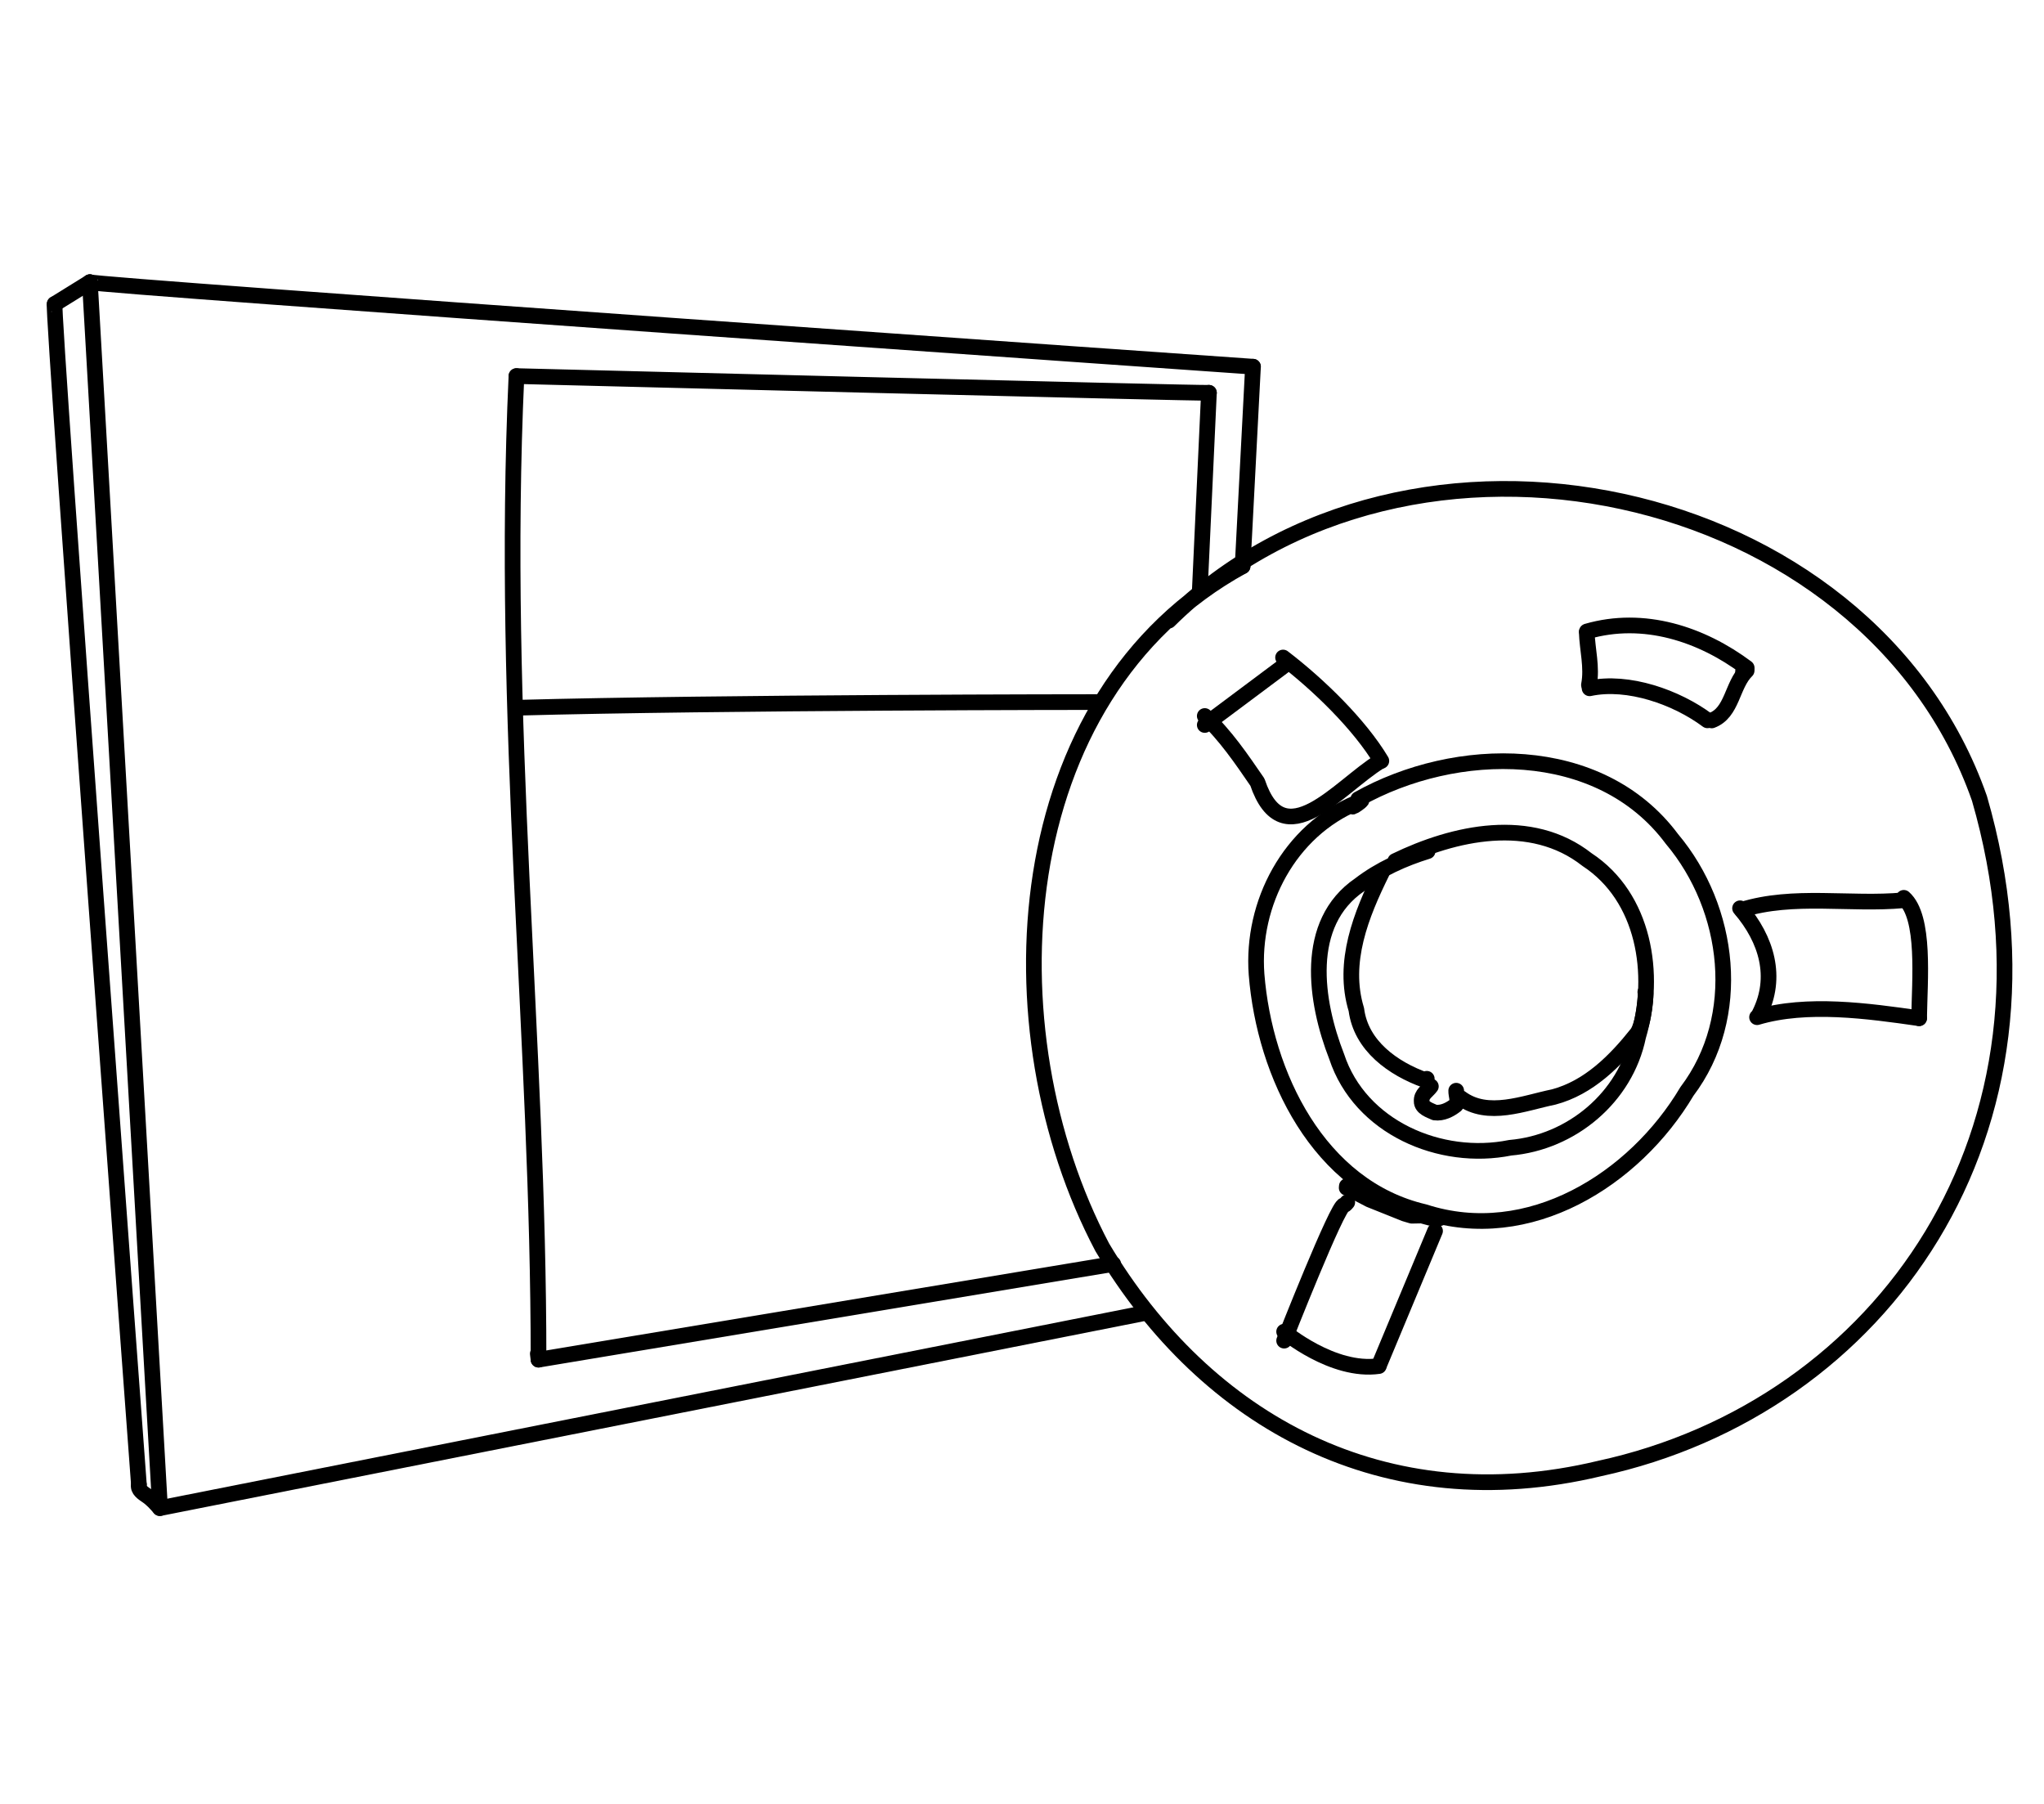 <?xml version="1.0" encoding="UTF-8" standalone="no"?>
<!-- Created by Ashley Blewer - This work is licensed under a Creative Commons Attribution 4.0 International License -->

<svg width="544" height="480" viewBox="0 0 143.933 127" version="1.1" id="svg2490" inkscape:version="1.1.2 (08b2f3d93c, 2022-04-05)" sodipodi:docname="1965-type-a-3.svg"
   xmlns:inkscape="http://www.inkscape.org/namespaces/inkscape"
   xmlns:sodipodi="http://sodipodi.sourceforge.net/DTD/sodipodi-0.dtd"
   xmlns="http://www.w3.org/2000/svg"
   xmlns:svg="http://www.w3.org/2000/svg">
   <sodipodi:namedview id="namedview2492" pagecolor="#ffffff" bordercolor="#666666" borderopacity="1.0" inkscape:pageshadow="2" inkscape:pageopacity="0.0" inkscape:pagecheckerboard="0" inkscape:document-units="mm" showgrid="false" units="px" inkscape:zoom="2.5620932" inkscape:cx="-41.372422" inkscape:cy="177.00371" inkscape:window-width="1848" inkscape:window-height="1136" inkscape:window-x="72" inkscape:window-y="27" inkscape:window-maximized="1" inkscape:current-layer="g4053" />
   <defs id="defs2487" />
   <g inkscape:label="Layer 1" inkscape:groupmode="layer" id="layer1">
      <g id="g4053" transform="matrix(0.365,0,0,0.365,-261.752,-135.849)" style="stroke-width:1.156">
         <g id="g1634" transform="matrix(1,0,0,-1,0,792)" style="stroke-width:1.156">
            <g id="g1636" style="stroke-width:1.156">
               <path d="m 734.468,365.379 c 0.177,-0.624 224.393,-16.298 224.393,-16.298" style="fill:none;stroke:#000000;stroke-width:3.023;stroke-linecap:round;stroke-linejoin:round;stroke-miterlimit:10;stroke-dasharray:none;stroke-opacity:1" id="path1638" sodipodi:nodetypes="cc" />
            </g>
         </g>
         <g id="g1640" transform="matrix(1,0,0,-1,0,792)" style="stroke-width:1.156">
            <g id="g1642" style="stroke-width:1.156">
               <path d="m 958.861,349.081 -2.003,-38.485" style="fill:none;stroke:#000000;stroke-width:3.023;stroke-linecap:round;stroke-linejoin:round;stroke-miterlimit:10;stroke-dasharray:none;stroke-opacity:1" id="path1644" sodipodi:nodetypes="cc" />
            </g>
         </g>
         <g id="g1646" transform="matrix(1,0,0,-1,0,792)" style="stroke-width:1.156">
            <g id="g1648" style="stroke-width:1.156">
               <path d="M 734.468,365.379 747.98,129.307" style="fill:none;stroke:#000000;stroke-width:3.023;stroke-linecap:round;stroke-linejoin:round;stroke-miterlimit:10;stroke-dasharray:none;stroke-opacity:1" id="path1650" sodipodi:nodetypes="cc" />
            </g>
         </g>
         <g id="g1652" transform="matrix(1,0,0,-1,0,792)" style="stroke-width:1.156">
            <g id="g1654" style="stroke-width:1.156">
               <path d="m 734.468,365.379 -6.793,-4.207" style="fill:none;stroke:#000000;stroke-width:3.023;stroke-linecap:round;stroke-linejoin:round;stroke-miterlimit:10;stroke-dasharray:none;stroke-opacity:1" id="path1656" sodipodi:nodetypes="cc" />
            </g>
         </g>
         <g id="g1658" transform="matrix(1,0,0,-1,0,792)" style="stroke-width:1.156">
            <g id="g1660" style="stroke-width:1.156">
               <path d="m 727.675,361.172 c -0.638,0.287 16.251,-227.732 16.251,-227.732" style="fill:none;stroke:#000000;stroke-width:3.023;stroke-linecap:round;stroke-linejoin:round;stroke-miterlimit:10;stroke-dasharray:none;stroke-opacity:1" id="path1662" sodipodi:nodetypes="cc" />
            </g>
         </g>
         <g id="g1664" transform="matrix(1,0,0,-1,0,792)" style="stroke-width:1.156">
            <g id="g1666" style="stroke-width:1.156">
               <path d="m 743.925,133.44 c -0.25,-0.964 0.809,-1.63 1.495,-2.101 0.989,-0.652 1.777,-1.539 2.552,-2.423 l 0.004,0.195 0.004,0.195" style="fill:none;stroke:#000000;stroke-width:3.023;stroke-linecap:round;stroke-linejoin:round;stroke-miterlimit:10;stroke-dasharray:none;stroke-opacity:1" id="path1668" sodipodi:nodetypes="ccccc" />
            </g>
         </g>
         <g id="g1670" transform="matrix(1,0,0,-1,0,792)" style="stroke-width:1.156">
            <g id="g1672" style="stroke-width:1.156">
               <path d="m 747.972,128.917 189.934,37.612" style="fill:none;stroke:#000000;stroke-width:3.023;stroke-linecap:round;stroke-linejoin:round;stroke-miterlimit:10;stroke-dasharray:none;stroke-opacity:1" id="path1674" sodipodi:nodetypes="cc" />
            </g>
         </g>
         <g id="g1676" transform="matrix(1,0,0,-1,0,792)" style="stroke-width:1.156">
            <g id="g1678" style="stroke-width:1.156">
               <path d="m 816.763,347.27 c -3.049,-66.14 4.291,-128.368 4.259,-189.716 l -0.115,0.952 -0.023,0.191" style="fill:none;stroke:#000000;stroke-width:3.023;stroke-linecap:round;stroke-linejoin:round;stroke-miterlimit:10;stroke-dasharray:none;stroke-opacity:1" id="path1680" sodipodi:nodetypes="cccc" />
            </g>
         </g>
         <g id="g1682" transform="matrix(1,0,0,-1,0,792)" style="stroke-width:1.156">
            <g id="g1684" style="stroke-width:1.156">
               <path d="m 816.763,347.27 c 0,0 133.332,-3.399 133.599,-3.222 l -0.225,-0.148 -0.043,-0.028" style="fill:none;stroke:#000000;stroke-width:3.023;stroke-linecap:round;stroke-linejoin:round;stroke-miterlimit:10;stroke-dasharray:none;stroke-opacity:1" id="path1686" sodipodi:nodetypes="cccc" />
            </g>
         </g>
         <g id="g1688" transform="matrix(1,0,0,-1,0,792)" style="stroke-width:1.156">
            <g id="g1690" style="stroke-width:1.156">
               <path d="m 950.361,344.047 -1.76,-38.048" style="fill:none;stroke:#000000;stroke-width:3.023;stroke-linecap:round;stroke-linejoin:round;stroke-miterlimit:10;stroke-dasharray:none;stroke-opacity:1" id="path1692" sodipodi:nodetypes="cc" />
            </g>
         </g>
         <g id="g1694" transform="matrix(1,0,0,-1,0,792)" style="stroke-width:1.156">
            <g id="g1696" style="stroke-width:1.156">
               <path d="m 816.799,283.296 c 39.739,1.076 111.901,1.095 111.901,1.095" style="fill:none;stroke:#000000;stroke-width:3.023;stroke-linecap:round;stroke-linejoin:round;stroke-miterlimit:10;stroke-dasharray:none;stroke-opacity:1" id="path1698" sodipodi:nodetypes="cc" />
            </g>
         </g>
         <g id="g1700" transform="matrix(1,0,0,-1,0,792)" style="stroke-width:1.156">
            <g id="g1702" style="stroke-width:1.156">
               <path d="m 821.022,157.553 110.875,18.458" style="fill:none;stroke:#000000;stroke-width:3.023;stroke-linecap:round;stroke-linejoin:round;stroke-miterlimit:10;stroke-dasharray:none;stroke-opacity:1" id="path1704" sodipodi:nodetypes="cc" />
            </g>
         </g>
         <g id="g1706" transform="matrix(1,0,0,-1,0,792)" style="stroke-width:1.156">
            <g id="g1708" style="stroke-width:1.156">
               <path d="m 956.858,310.596 c -45.623,-25.002 -49.211,-89.468 -27.068,-131.384 20.076,-33.706 54.507,-52.562 95.889,-42.667 54.647,11.832 91.96,64.938 73.332,129.272 -21.463,61.23 -110.166,80.059 -156.395,34.272" style="fill:none;stroke:#000000;stroke-width:3.023;stroke-linecap:round;stroke-linejoin:round;stroke-miterlimit:10;stroke-dasharray:none;stroke-opacity:1" id="path1710" sodipodi:nodetypes="ccccc" />
            </g>
         </g>
         <g id="g1712" transform="matrix(1,0,0,-1,0,792)" style="stroke-width:1.156">
            <g id="g1714" style="stroke-width:1.156">
               <path d="m 1023.25,297.896 c 0.111,-3.4 1.075,-6.796 0.424,-10.199" style="fill:none;stroke:#000000;stroke-width:3.023;stroke-linecap:round;stroke-linejoin:round;stroke-miterlimit:10;stroke-dasharray:none;stroke-opacity:1" id="path1716" />
            </g>
         </g>
         <g id="g1718" transform="matrix(1,0,0,-1,0,792)" style="stroke-width:1.156">
            <g id="g1720" style="stroke-width:1.156">
               <path d="m 1023.293,298.016 c 10.944,3.166 22.081,-0.491 30.814,-7.028 l -0.7,-0.644" style="fill:none;stroke:#000000;stroke-width:3.023;stroke-linecap:round;stroke-linejoin:round;stroke-miterlimit:10;stroke-dasharray:none;stroke-opacity:1" id="path1722" sodipodi:nodetypes="ccc" />
            </g>
         </g>
         <g id="g1724" transform="matrix(1,0,0,-1,0,792)" style="stroke-width:1.156">
            <g id="g1726" style="stroke-width:1.156">
               <path d="m 1054.097,290.461 c -2.863,-2.78 -2.72,-8.12 -6.735,-9.609" style="fill:none;stroke:#000000;stroke-width:3.023;stroke-linecap:round;stroke-linejoin:round;stroke-miterlimit:10;stroke-dasharray:none;stroke-opacity:1" id="path1728" sodipodi:nodetypes="cc" />
            </g>
         </g>
         <g id="g1730" transform="matrix(1,0,0,-1,0,792)" style="stroke-width:1.156">
            <g id="g1732" style="stroke-width:1.156">
               <path d="m 1023.8,287.048 c 7.443,1.588 16.794,-1.738 22.74,-6.178" style="fill:none;stroke:#000000;stroke-width:3.023;stroke-linecap:round;stroke-linejoin:round;stroke-miterlimit:10;stroke-dasharray:none;stroke-opacity:1" id="path1734" sodipodi:nodetypes="cc" />
            </g>
         </g>
         <g id="g1736" transform="matrix(1,0,0,-1,1.734,788.533)" style="stroke-width:1.156">
            <g id="g1738" style="stroke-width:1.156">
               <path d="m 962.928,289.521 c 6.927,-5.302 14.768,-12.95 18.962,-19.946" style="fill:none;stroke:#000000;stroke-width:3.023;stroke-linecap:round;stroke-linejoin:round;stroke-miterlimit:10;stroke-dasharray:none;stroke-opacity:1" id="path1740" sodipodi:nodetypes="cc" />
            </g>
         </g>
         <g id="g1742" transform="matrix(1,0,0,-1,1.734,788.533)" style="stroke-width:1.156">
            <g id="g1744" style="stroke-width:1.156">
               <path d="m 981.636,269.494 c -7.904,-4.833 -18.656,-18.848 -23.656,-4.017 -3.075,4.482 -6.158,9.032 -10.156,12.761" style="fill:none;stroke:#000000;stroke-width:3.023;stroke-linecap:round;stroke-linejoin:round;stroke-miterlimit:10;stroke-dasharray:none;stroke-opacity:1" id="path1746" sodipodi:nodetypes="ccc" />
            </g>
         </g>
         <g id="g1748" transform="matrix(1,0,0,-1,1.734,790.266)" style="stroke-width:1.156">
            <g id="g1750" style="stroke-width:1.156">
               <path d="M 962.928,289.521 947.824,278.239" style="fill:none;stroke:#000000;stroke-width:3.023;stroke-linecap:round;stroke-linejoin:round;stroke-miterlimit:10;stroke-dasharray:none;stroke-opacity:1" id="path1752" sodipodi:nodetypes="cc" />
            </g>
         </g>
         <g id="g1754" transform="matrix(1,0,0,-1,1.734,788.533)" style="stroke-width:1.156">
            <g id="g1756" style="stroke-width:1.156">
               <path d="m 1051.094,241.151 c 5.195,-6.047 7.264,-13.336 3.767,-20.33" style="fill:none;stroke:#000000;stroke-width:3.023;stroke-linecap:round;stroke-linejoin:round;stroke-miterlimit:10;stroke-dasharray:none;stroke-opacity:1" id="path1758" sodipodi:nodetypes="cc" />
            </g>
         </g>
         <g id="g1760" transform="matrix(1,0,0,-1,1.734,788.533)" style="stroke-width:1.156">
            <g id="g1762" style="stroke-width:1.156">
               <path d="m 1054.373,220.143 c 9.602,2.862 21.415,1.213 31.266,-0.199" style="fill:none;stroke:#000000;stroke-width:3.023;stroke-linecap:round;stroke-linejoin:round;stroke-miterlimit:10;stroke-dasharray:none;stroke-opacity:1" id="path1764" sodipodi:nodetypes="cc" />
            </g>
         </g>
         <g id="g1766" transform="matrix(1,0,0,-1,1.734,788.533)" style="stroke-width:1.156">
            <g id="g1768" style="stroke-width:1.156">
               <path d="m 1085.639,219.945 c 0.104,7.355 1.233,19.509 -2.957,23.222" style="fill:none;stroke:#000000;stroke-width:3.023;stroke-linecap:round;stroke-linejoin:round;stroke-miterlimit:10;stroke-dasharray:none;stroke-opacity:1" id="path1770" sodipodi:nodetypes="cc" />
            </g>
         </g>
         <g id="g1772" transform="matrix(1,0,0,-1,1.734,788.533)" style="stroke-width:1.156">
            <g id="g1774" style="stroke-width:1.156">
               <path d="m 1082.642,242.696 c -10.344,-0.954 -21.208,1.281 -31.23,-1.833" style="fill:none;stroke:#000000;stroke-width:3.023;stroke-linecap:round;stroke-linejoin:round;stroke-miterlimit:10;stroke-dasharray:none;stroke-opacity:1" id="path1776" sodipodi:nodetypes="cc" />
            </g>
         </g>
         <g id="g1778" transform="matrix(1,0,0,-1,1.734,788.533)" style="stroke-width:1.156">
            <g id="g1780" style="stroke-width:1.156">
               <path d="m 975.203,187.233 0.028,0.32 0.25,-0.044 1.076,-0.95 3.079,-1.601 6.767,-2.708 1.36,-0.402 1.916,0.037 1.687,-0.451 0.792,0.014 0.127,0.078 -0.255,0.04 1.161,-0.182" style="fill:none;stroke:#000000;stroke-width:3.023;stroke-linecap:round;stroke-linejoin:round;stroke-miterlimit:10;stroke-dasharray:none;stroke-opacity:1" id="path1782" />
            </g>
         </g>
         <g id="g1784" transform="matrix(1,0,0,-1,0,790.266)" style="stroke-width:1.156">
            <g id="g1786" style="stroke-width:1.156">
               <path d="M 993.985,180.643 983.282,154.985" style="fill:none;stroke:#000000;stroke-width:3.023;stroke-linecap:round;stroke-linejoin:round;stroke-miterlimit:10;stroke-dasharray:none;stroke-opacity:1" id="path1788" sodipodi:nodetypes="cc" />
            </g>
         </g>
         <g id="g1790" transform="matrix(1,0,0,-1,0,790.266)" style="stroke-width:1.156">
            <g id="g1792" style="stroke-width:1.156">
               <path d="m 983.135,154.583 c -8.857,-1.262 -18.266,6.636 -18.266,6.636" style="fill:none;stroke:#000000;stroke-width:3.023;stroke-linecap:round;stroke-linejoin:round;stroke-miterlimit:10;stroke-dasharray:none;stroke-opacity:1" id="path1794" sodipodi:nodetypes="cc" />
            </g>
         </g>
         <g id="g1796" transform="matrix(1,0,0,-1,0,792)" style="stroke-width:1.156">
            <g id="g1798" style="stroke-width:1.156">
               <path d="m 964.869,161.22 c 0,0 10.361,26.333 11.539,26.116 0.285,0.118 0.456,0.349 0.639,0.569" style="fill:none;stroke:#000000;stroke-width:3.023;stroke-linecap:round;stroke-linejoin:round;stroke-miterlimit:10;stroke-dasharray:none;stroke-opacity:1" id="path1800" sodipodi:nodetypes="ccc" />
            </g>
         </g>
         <g id="g1802" transform="matrix(1,0,0,-1,1.734,788.533)" style="stroke-width:1.156">
            <g id="g1804" style="stroke-width:1.156">
               <path d="m 977.433,262.196 c 18.815,10.562 46.564,11.088 60.515,-7.671 11.301,-13.422 13.822,-34.262 2.897,-48.701 -10.106,-17.025 -30.515,-29.775 -50.64,-23.259 -20.454,4.759 -30.855,26.555 -32.391,45.846 -1.017,13.706 6.356,27.699 19.3,33.085 3.091,1.765 -2.696,-2.347 0,0" style="fill:none;stroke:#000000;stroke-width:3.023;stroke-linecap:round;stroke-linejoin:round;stroke-miterlimit:10;stroke-dasharray:none;stroke-opacity:1" id="path1806" sodipodi:nodetypes="ccccccc" />
            </g>
         </g>
         <g id="g1808" transform="matrix(1,0,0,-1,1.734,788.533)" style="stroke-width:1.156">
            <g id="g1810" style="stroke-width:1.156">
               <path d="m 984.574,250.264 c 11.363,5.52 26.182,8.789 37.001,0.276 11.072,-7.249 13.418,-22.157 9.864,-34.112 -2.429,-11.775 -12.883,-20.447 -24.695,-21.47 -13.468,-2.72 -28.963,3.921 -33.473,17.588 -4.14,10.596 -6.456,25.72 4.46,33.155 3.888,2.984 8.43,5.016 13.089,6.462" style="fill:none;stroke:#000000;stroke-width:3.023;stroke-linecap:round;stroke-linejoin:round;stroke-miterlimit:10;stroke-dasharray:none;stroke-opacity:1" id="path1812" />
            </g>
         </g>
         <g id="g1814" transform="matrix(1,0,0,-1,1.734,788.533)" style="stroke-width:1.156">
            <g id="g1816" style="stroke-width:1.156">
               <path d="m 981.993,248.04 c -4.007,-8.118 -7.714,-17.293 -4.926,-26.424 0.903,-7.013 7.107,-11.383 13.271,-13.601 l 0.317,0.249" style="fill:none;stroke:#000000;stroke-width:3.023;stroke-linecap:round;stroke-linejoin:round;stroke-miterlimit:10;stroke-dasharray:none;stroke-opacity:1" id="path1818" />
            </g>
         </g>
         <g id="g1820" transform="matrix(1,0,0,-1,1.734,788.533)" style="stroke-width:1.156">
            <g id="g1822" style="stroke-width:1.156">
               <path d="m 991.444,206.8 c -0.641,-0.907 -1.862,-1.495 -1.774,-2.86 -0.033,-1.282 1.598,-1.749 2.52,-2.181 1.506,-0.203 2.924,0.536 4.07,1.431 0.598,0.782 0.032,1.892 0.073,2.773" style="fill:none;stroke:#000000;stroke-width:3.023;stroke-linecap:round;stroke-linejoin:round;stroke-miterlimit:10;stroke-dasharray:none;stroke-opacity:1" id="path1824" />
            </g>
         </g>
         <g id="g1826" transform="matrix(1,0,0,-1,1.734,788.533)" style="stroke-width:1.156">
            <g id="g1828" style="stroke-width:1.156">
               <path d="m 997.202,204.551 c 5.231,-3.892 12.216,-0.968 17.916,0.198 6.808,1.795 11.917,6.966 16.149,12.293 1.353,2.01 1.756,7.881 1.553,7.946" style="fill:none;stroke:#000000;stroke-width:3.023;stroke-linecap:round;stroke-linejoin:round;stroke-miterlimit:10;stroke-dasharray:none;stroke-opacity:1" id="path1830" sodipodi:nodetypes="cccc" />
            </g>
         </g>
      </g>
   </g>
</svg>
